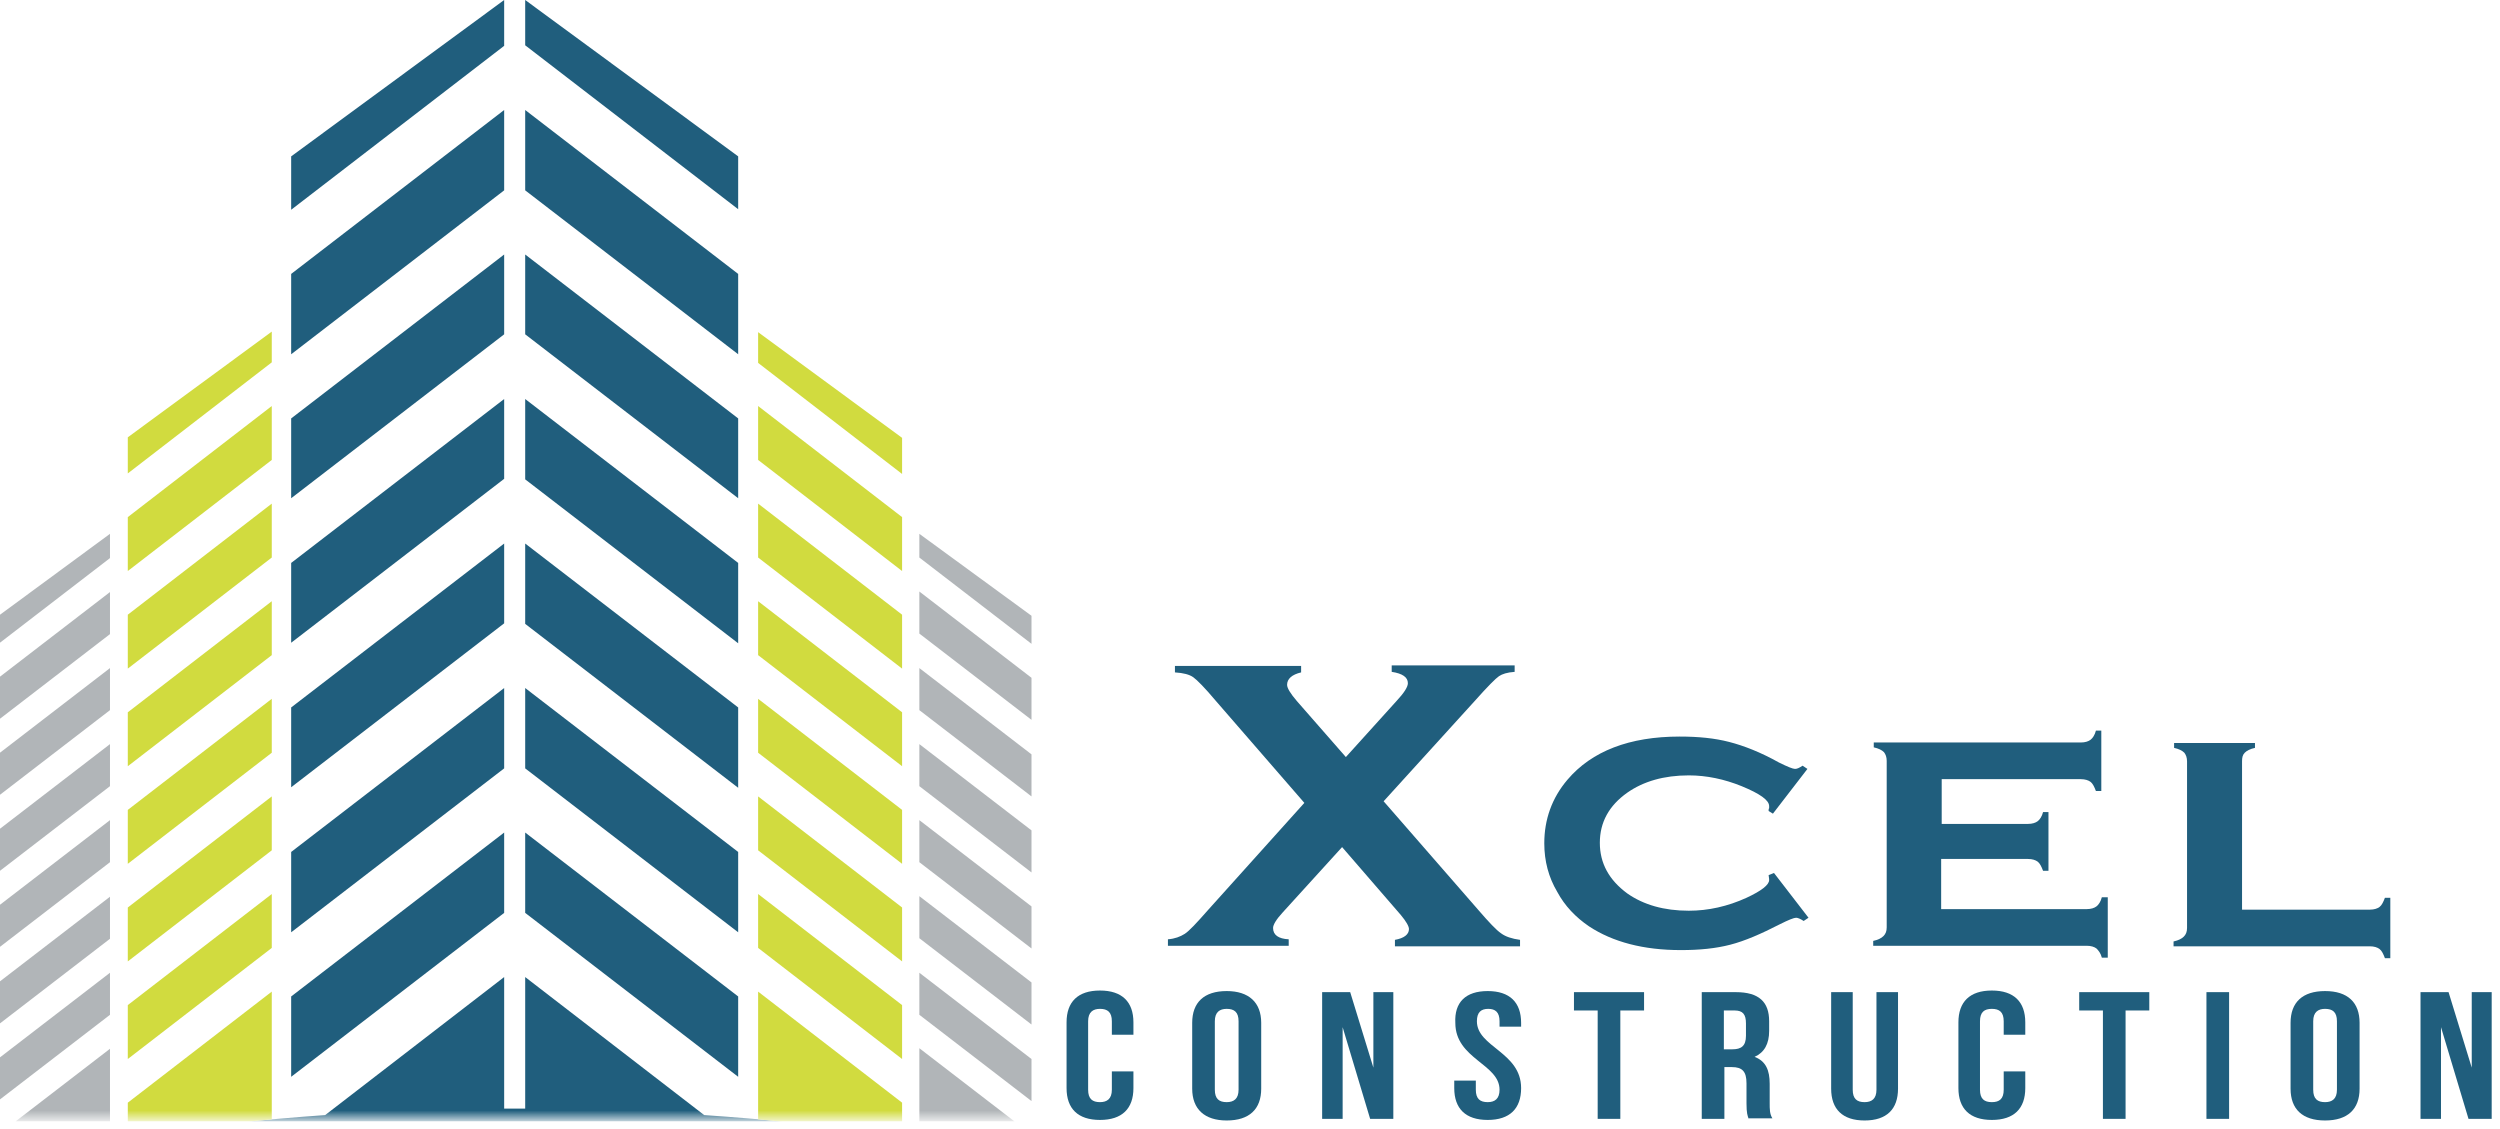 <?xml version="1.0" encoding="UTF-8"?>
<svg xmlns="http://www.w3.org/2000/svg" width="197" height="89" viewBox="0 0 197 89" fill="none">
  <g clip-path="url(#clip0_154_2643)">
    <path d="M109.029 63.14L116.507 71.723C117.314 72.657 117.909 73.295 118.291 73.55C118.631 73.805 119.141 73.975 119.779 74.06V74.57H109.921V74.06C110.643 73.932 111.026 73.635 111.026 73.21C111.026 72.997 110.813 72.615 110.388 72.105L105.757 66.751L101.083 71.893C100.573 72.445 100.318 72.87 100.318 73.125C100.318 73.677 100.743 73.975 101.55 74.017V74.527H92.033V74.017C92.585 73.975 93.01 73.805 93.35 73.592C93.69 73.38 94.285 72.743 95.219 71.68L102.783 63.267L95.814 55.237C94.922 54.175 94.327 53.58 94.03 53.367C93.732 53.155 93.265 53.027 92.585 52.985V52.475H102.528V52.985C101.805 53.155 101.423 53.495 101.423 53.962C101.423 54.217 101.678 54.642 102.188 55.237L106.054 59.656L110.048 55.237C110.643 54.599 110.941 54.132 110.941 53.834C110.941 53.367 110.516 53.07 109.666 52.942V52.432H119.354V52.942C118.759 52.985 118.376 53.112 118.121 53.282C117.867 53.452 117.229 54.09 116.209 55.237L109.029 63.14Z" fill="#205E7D"></path>
    <path d="M139.791 68.791L142.51 72.318L142.128 72.573C141.873 72.403 141.661 72.318 141.533 72.318C141.363 72.318 140.938 72.487 140.258 72.828C138.771 73.592 137.497 74.145 136.349 74.442C135.202 74.74 133.927 74.867 132.44 74.867C129.509 74.867 127.087 74.23 125.217 72.997C124.155 72.275 123.305 71.383 122.71 70.278C122.03 69.131 121.69 67.856 121.69 66.454C121.69 64.584 122.285 62.885 123.517 61.44C125.43 59.188 128.404 58.041 132.355 58.041C133.843 58.041 135.117 58.169 136.264 58.466C137.412 58.763 138.729 59.273 140.173 60.081C140.853 60.42 141.278 60.59 141.448 60.59C141.618 60.59 141.788 60.505 142.043 60.336L142.425 60.59L139.706 64.117L139.366 63.905C139.366 63.777 139.366 63.735 139.409 63.692C139.409 63.607 139.409 63.565 139.409 63.522C139.409 63.055 138.686 62.545 137.242 61.95C135.882 61.398 134.48 61.1 133.078 61.1C131.123 61.1 129.509 61.568 128.234 62.46C126.789 63.48 126.067 64.797 126.067 66.412C126.067 68.026 126.789 69.343 128.234 70.406C129.509 71.298 131.123 71.765 133.078 71.765C134.607 71.765 136.137 71.425 137.624 70.746C138.814 70.193 139.409 69.726 139.409 69.343C139.409 69.343 139.409 69.173 139.366 68.961L139.791 68.791Z" fill="#205E7D"></path>
    <path d="M152.963 67.728V71.638H164.435C164.775 71.638 165.03 71.553 165.2 71.425C165.37 71.298 165.54 71.043 165.625 70.703H166.092V75.462H165.625C165.54 75.122 165.37 74.909 165.2 74.739C165.03 74.612 164.775 74.527 164.435 74.527H147.609V74.144C147.992 74.059 148.247 73.932 148.417 73.762C148.587 73.592 148.672 73.38 148.672 73.082V59.953C148.672 59.656 148.587 59.443 148.459 59.273C148.289 59.103 148.034 58.976 147.652 58.891V58.508H163.968C164.308 58.508 164.563 58.423 164.733 58.296C164.903 58.168 165.073 57.913 165.158 57.574H165.583V62.332H165.158C165.03 61.992 164.903 61.737 164.733 61.61C164.563 61.483 164.308 61.398 163.968 61.398H153.006V64.924H159.804C160.144 64.924 160.399 64.839 160.569 64.712C160.739 64.584 160.909 64.329 160.994 63.989H161.419V68.621H160.994C160.866 68.281 160.739 68.026 160.569 67.898C160.399 67.771 160.144 67.686 159.804 67.686H152.963V67.728Z" fill="#205E7D"></path>
    <path d="M176.63 71.68H186.743C187.083 71.68 187.338 71.595 187.507 71.468C187.677 71.34 187.805 71.085 187.932 70.745H188.357V75.504H187.932C187.805 75.164 187.677 74.909 187.507 74.782C187.338 74.654 187.083 74.569 186.743 74.569H171.276V74.187C171.659 74.102 171.914 73.975 172.084 73.805C172.254 73.635 172.339 73.422 172.339 73.125V59.995C172.339 59.698 172.254 59.486 172.126 59.316C171.956 59.146 171.701 59.018 171.319 58.933V58.551H177.692V58.933C177.31 59.018 177.055 59.146 176.885 59.316C176.715 59.486 176.673 59.698 176.673 59.995V71.68H176.63Z" fill="#205E7D"></path>
    <path d="M89.314 84.427V85.744C89.314 87.359 88.421 88.251 86.679 88.251C84.937 88.251 84.045 87.359 84.045 85.744V80.561C84.045 78.946 84.937 78.054 86.679 78.054C88.421 78.054 89.314 78.946 89.314 80.561V81.538H87.614V80.476C87.614 79.753 87.274 79.498 86.679 79.498C86.127 79.498 85.745 79.753 85.745 80.476V85.872C85.745 86.594 86.084 86.849 86.679 86.849C87.232 86.849 87.614 86.594 87.614 85.872V84.427H89.314Z" fill="#205E7D"></path>
    <path d="M93.945 80.603C93.945 78.989 94.88 78.096 96.664 78.096C98.406 78.096 99.383 78.989 99.383 80.603V85.787C99.383 87.401 98.449 88.294 96.664 88.294C94.922 88.294 93.945 87.401 93.945 85.787V80.603ZM95.729 85.872C95.729 86.594 96.069 86.849 96.664 86.849C97.216 86.849 97.599 86.594 97.599 85.872V80.476C97.599 79.753 97.259 79.498 96.664 79.498C96.112 79.498 95.729 79.753 95.729 80.476V85.872Z" fill="#205E7D"></path>
    <path d="M105.8 80.943V88.166H104.185V78.181H106.395L108.222 84.13V78.181H109.794V88.166H107.967L105.8 80.943Z" fill="#205E7D"></path>
    <path d="M117.23 78.096C118.972 78.096 119.864 78.989 119.864 80.603V80.9H118.164V80.476C118.164 79.753 117.824 79.498 117.272 79.498C116.72 79.498 116.38 79.753 116.38 80.476C116.38 82.515 119.864 82.897 119.864 85.744C119.864 87.359 118.972 88.251 117.23 88.251C115.487 88.251 114.595 87.359 114.595 85.744V85.15H116.295V85.872C116.295 86.594 116.635 86.849 117.23 86.849C117.782 86.849 118.164 86.594 118.164 85.872C118.164 83.832 114.68 83.45 114.68 80.603C114.595 78.989 115.487 78.096 117.23 78.096Z" fill="#205E7D"></path>
    <path d="M124.07 78.181H129.552V79.626H127.682V88.166H125.897V79.626H124.028V78.181H124.07Z" fill="#205E7D"></path>
    <path d="M137.794 88.166C137.709 87.911 137.624 87.741 137.624 86.934V85.362C137.624 84.427 137.284 84.087 136.477 84.087H135.882V88.166H134.098V78.181H136.775C138.602 78.181 139.409 78.946 139.409 80.476V81.24C139.409 82.26 139.026 82.94 138.262 83.28C139.154 83.62 139.451 84.342 139.451 85.404V86.934C139.451 87.401 139.451 87.784 139.664 88.124H137.794V88.166ZM135.84 79.626V82.685H136.52C137.199 82.685 137.582 82.43 137.582 81.623V80.646C137.582 79.923 137.327 79.626 136.69 79.626H135.84Z" fill="#205E7D"></path>
    <path d="M145.995 78.181V85.872C145.995 86.594 146.335 86.849 146.93 86.849C147.482 86.849 147.865 86.594 147.865 85.872V78.181H149.564V85.787C149.564 87.401 148.672 88.294 146.93 88.294C145.188 88.294 144.295 87.401 144.295 85.787V78.181H145.995Z" fill="#205E7D"></path>
    <path d="M159.592 84.427V85.744C159.592 87.359 158.7 88.251 156.958 88.251C155.216 88.251 154.323 87.359 154.323 85.744V80.561C154.323 78.946 155.216 78.054 156.958 78.054C158.7 78.054 159.592 78.946 159.592 80.561V81.538H157.892V80.476C157.892 79.753 157.552 79.498 156.958 79.498C156.363 79.498 156.023 79.753 156.023 80.476V85.872C156.023 86.594 156.363 86.849 156.958 86.849C157.552 86.849 157.892 86.594 157.892 85.872V84.427H159.592Z" fill="#205E7D"></path>
    <path d="M163.883 78.181H169.364V79.626H167.495V88.166H165.71V79.626H163.841V78.181H163.883Z" fill="#205E7D"></path>
    <path d="M173.868 78.181H175.653V88.166H173.868V78.181Z" fill="#205E7D"></path>
    <path d="M180.497 80.603C180.497 78.989 181.431 78.096 183.216 78.096C185 78.096 185.935 78.989 185.935 80.603V85.787C185.935 87.401 185 88.294 183.216 88.294C181.431 88.294 180.497 87.401 180.497 85.787V80.603ZM182.281 85.872C182.281 86.594 182.621 86.849 183.216 86.849C183.768 86.849 184.151 86.594 184.151 85.872V80.476C184.151 79.753 183.811 79.498 183.216 79.498C182.664 79.498 182.281 79.753 182.281 80.476V85.872Z" fill="#205E7D"></path>
    <path d="M192.351 80.943V88.166H190.737V78.181H192.946L194.773 84.13V78.181H196.345V88.166H194.518L192.351 80.943Z" fill="#205E7D"></path>
    <mask id="mask0_154_2643" style="mask-type:luminance" maskUnits="userSpaceOnUse" x="-4" y="-6" width="97" height="95">
      <path d="M92.245 -5.099H-3.569V88.166H92.245V-5.099Z" fill="white"></path>
    </mask>
    <g mask="url(#mask0_154_2643)">
      <path d="M55.491 87.869L41.385 76.992V87.359C41.13 87.359 40.917 87.359 40.663 87.359C40.365 87.359 40.025 87.359 39.728 87.359V76.992L25.621 87.869C7.351 89.144 -8.881 92.67 -21.203 97.769C-3.994 93.435 17.421 90.886 40.663 90.886C63.904 90.886 85.362 93.435 102.528 97.769C90.163 92.67 73.847 89.101 55.491 87.869ZM58.168 67.134L41.385 54.217V60.548L58.168 73.465V67.134ZM58.168 78.521L41.385 65.604V71.935L58.168 84.852V78.521ZM58.168 55.747L41.385 42.83V49.161L58.168 62.078V55.747ZM58.168 44.359L41.385 31.442V37.773L58.168 50.69V44.359ZM58.168 12.322L41.385 0V3.569L58.168 16.486V12.322ZM58.168 32.972L41.385 20.055V26.344L58.168 39.261V32.972ZM58.168 21.585L41.385 8.668V14.999L58.168 27.916V21.585ZM39.728 42.83L22.944 55.747V62.035L39.728 49.118V42.83ZM39.728 54.217L22.944 67.134V73.465L39.728 60.548V54.217ZM39.728 65.604L22.944 78.521V84.852L39.728 71.935V65.604ZM39.728 20.055L22.944 32.972V39.261L39.728 26.344V20.055ZM39.728 31.442L22.944 44.359V50.648L39.728 37.731V31.442ZM39.728 0L22.944 12.322V16.529L39.728 3.612V0ZM39.728 8.668L22.944 21.585V27.916L39.728 14.999V8.668Z" fill="#205E7D"></path>
      <path d="M10.07 60.378L21.415 51.625V47.376L10.07 56.129V60.378ZM10.07 52.687L21.415 43.934V39.685L10.07 48.438V52.687ZM10.07 44.997L21.415 36.244V31.995L10.07 40.748V44.997ZM10.07 68.069L21.415 59.316V55.067L10.07 63.819V68.069ZM10.07 37.306L21.415 28.553V26.131L10.07 34.459V37.306ZM10.07 83.45L21.415 74.697V70.448L10.07 79.201V83.45ZM10.07 75.759L21.415 67.006V62.757L10.07 71.51V75.759ZM10.07 89.568C13.724 89.016 17.506 88.549 21.415 88.209V78.139L10.07 86.891V89.568ZM59.74 43.934L71.085 52.687V48.438L59.74 39.685V43.934ZM59.74 36.244L71.085 44.997V40.748L59.74 31.995V36.244ZM59.74 88.209C63.607 88.549 67.431 89.016 71.085 89.568V86.891L59.74 78.139V88.209ZM59.74 26.174V28.596L71.085 37.348V34.502L59.74 26.174ZM59.74 74.697L71.085 83.45V79.201L59.74 70.448V74.697ZM59.74 51.625L71.085 60.378V56.129L59.74 47.376V51.625ZM59.74 59.316L71.085 68.069V63.819L59.74 55.067V59.316ZM59.74 67.006L71.085 75.759V71.51L59.74 62.757V67.006Z" fill="#D1DB3F"></path>
      <path d="M-0.17 62.758L8.667 55.959V52.645L-0.17 59.443V62.758ZM-0.17 50.775L8.667 43.977V42.065L-0.17 48.566V50.775ZM-0.17 56.766L8.667 49.968V46.654L-0.17 53.452V56.766ZM-0.17 68.749L8.667 61.95V58.636L-0.17 65.434V68.749ZM-0.17 91.438C2.676 90.843 5.651 90.291 8.667 89.781V82.643L-0.17 89.441V91.438ZM-0.17 86.764L8.667 79.966V76.652L-0.17 83.45V86.764ZM-0.17 80.773L8.667 73.975V70.661L-0.17 77.459V80.773ZM-0.17 74.74L8.667 67.941V64.627L-0.17 71.425V74.74ZM72.445 49.926L81.282 56.724V53.41L72.445 46.611V49.926ZM72.445 55.959L81.282 62.758V59.443L72.445 52.645V55.959ZM72.445 42.065V43.934L81.282 50.733V48.523L72.445 42.065ZM72.445 89.739C75.461 90.206 78.436 90.758 81.282 91.353V89.399L72.445 82.6V89.739ZM72.445 61.95L81.282 68.749V65.434L72.445 58.636V61.95ZM72.445 73.932L81.282 80.731V77.416L72.445 70.618V73.932ZM72.445 79.966L81.282 86.764V83.45L72.445 76.652V79.966ZM72.445 67.941L81.282 74.74V71.425L72.445 64.627V67.941Z" fill="#B1B5B8"></path>
    </g>
  </g>
  <defs>
    <clipPath id="clip0_154_2643">
      <rect width="196.303" height="88.379" fill="white"></rect>
    </clipPath>
  </defs>
</svg>
